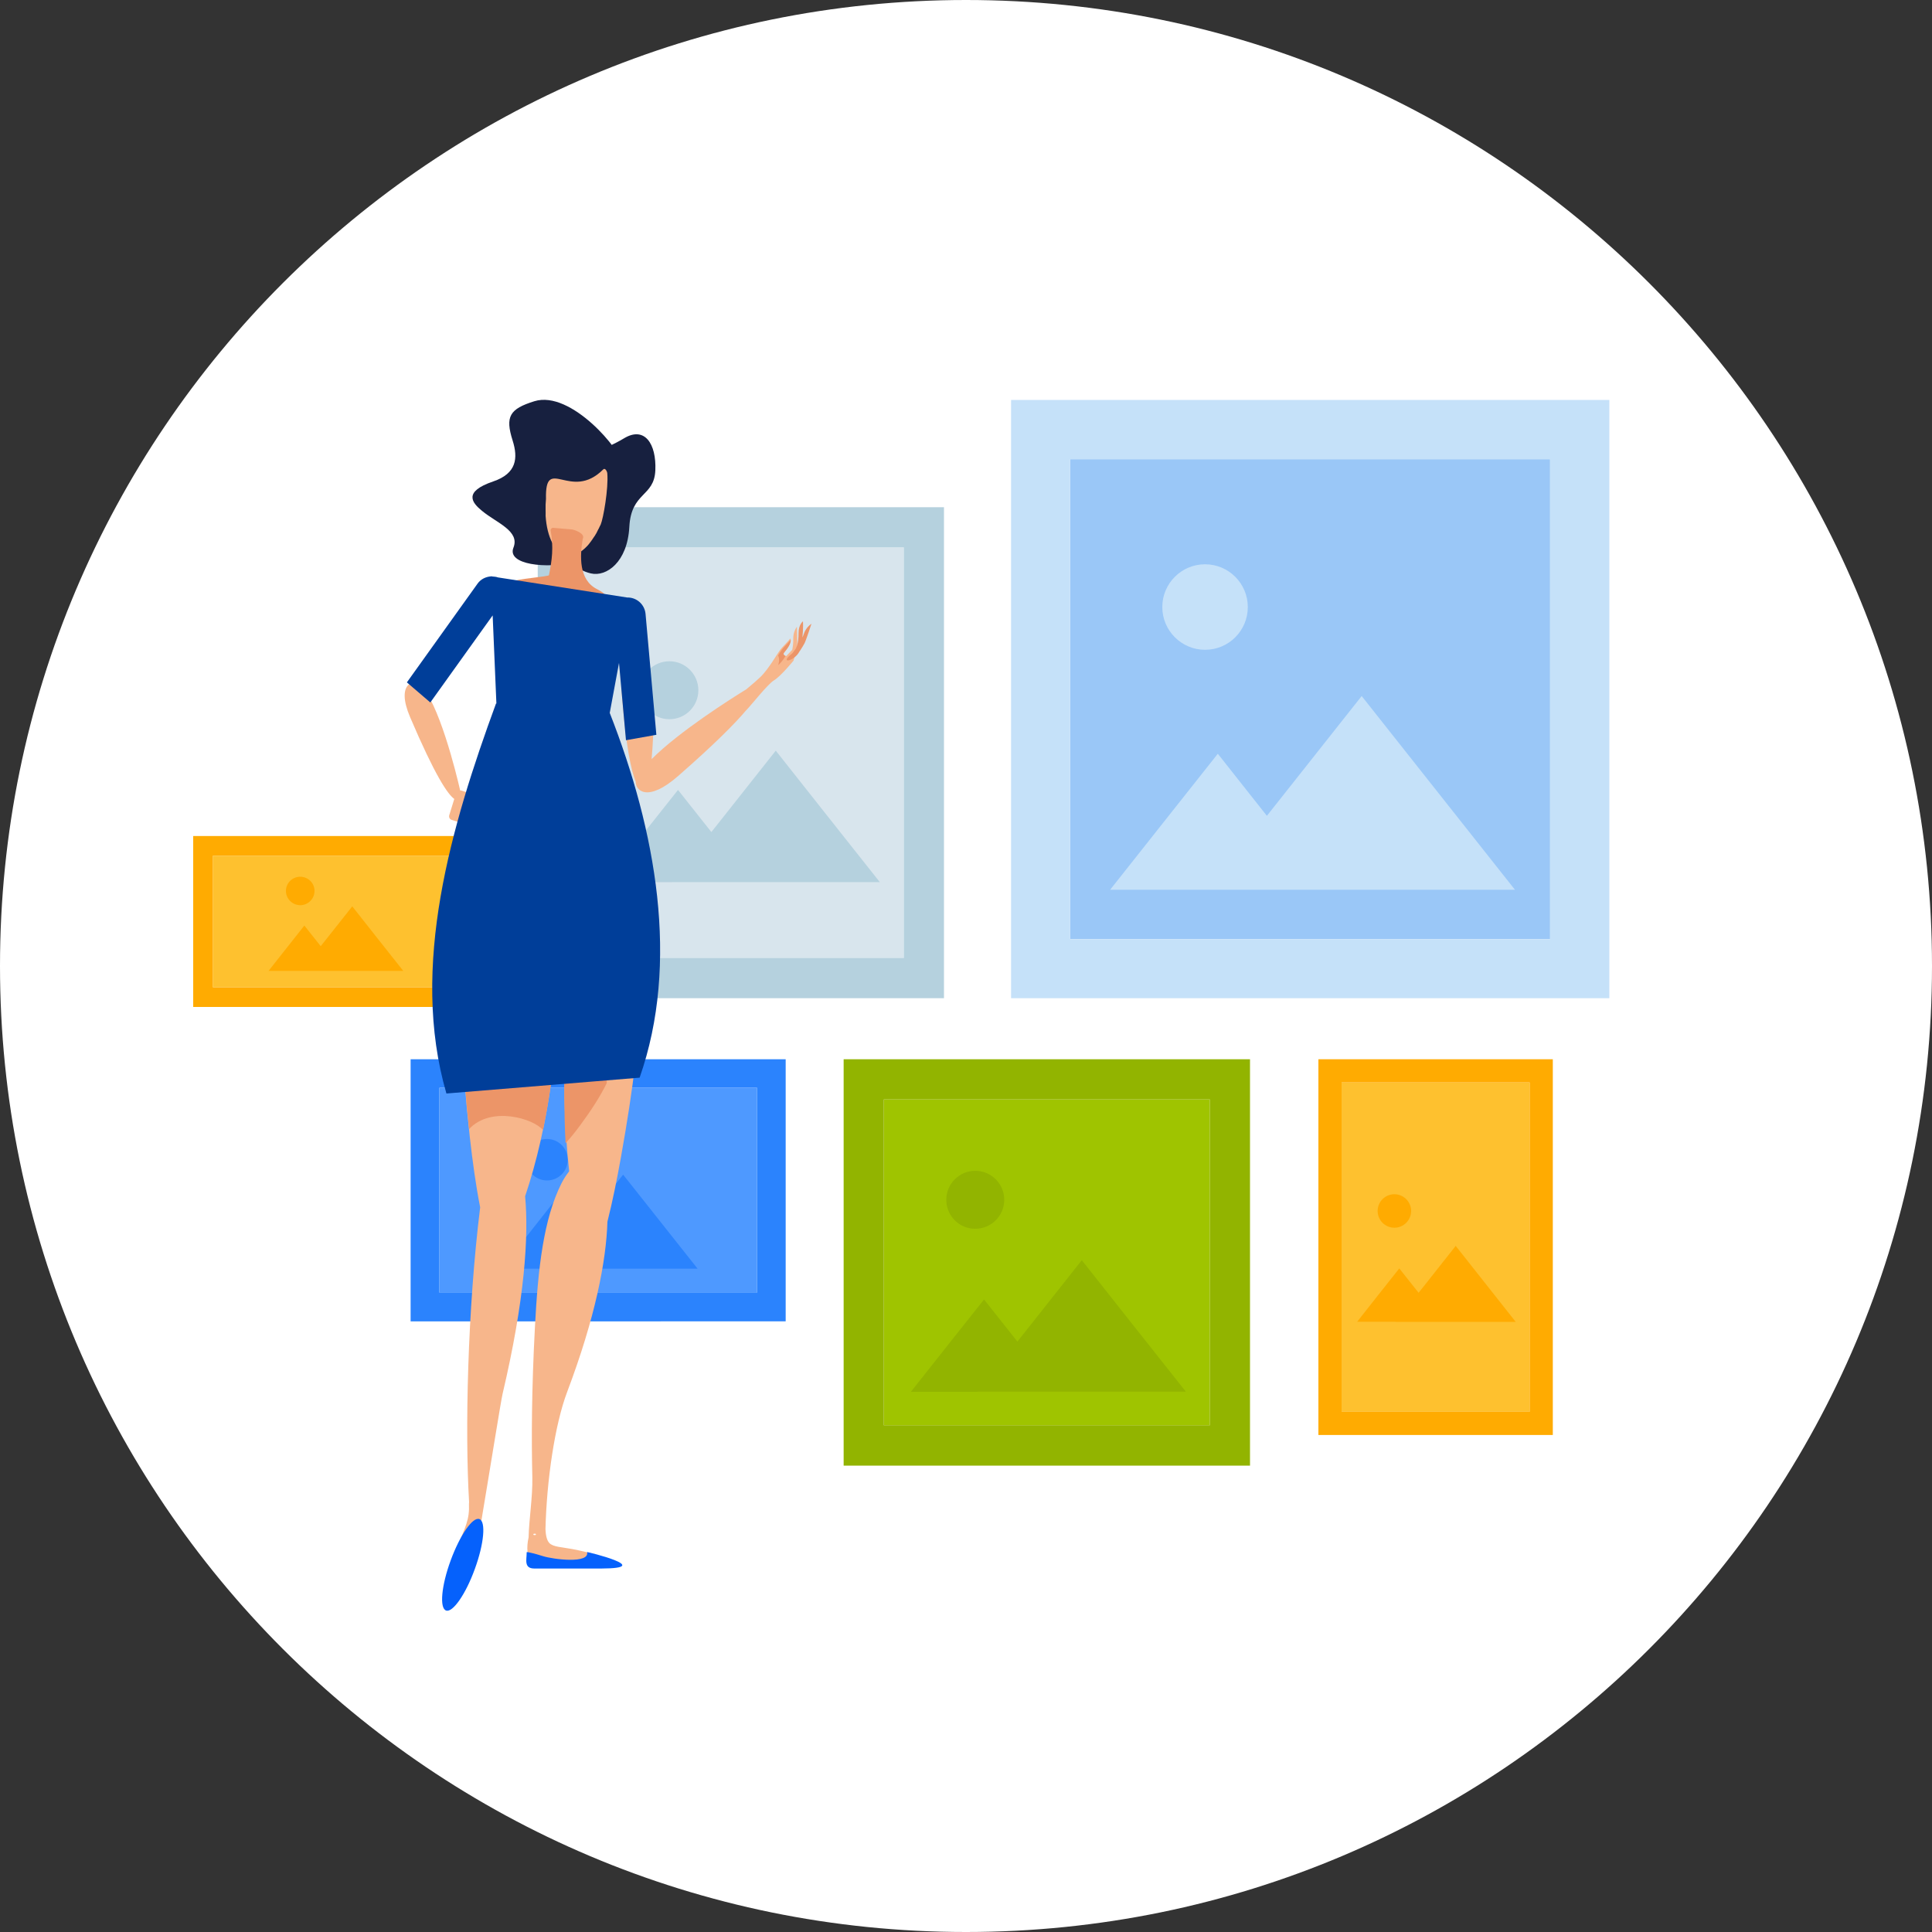 <svg xmlns="http://www.w3.org/2000/svg" x="0" y="0" viewBox="0 0 150 150" width="150" height="150"><rect x="0" y="0" width="150" height="150" fill="#333333" stroke="none"/><style>.a{display:none}.b{display:inline;fill:#51FFB6}.c{display:inline;fill:#FFF}.d{display:inline;fill:url(#SVGID_3_)}.e{display:inline}.f{fill:#DEF4FD}.g{fill:#D4F0FE}.h{fill:#A8D1E5}.i{fill:#D4FFFE}.j{fill:#B2DDF2}.k{enable-background:new }.l{clip-path:url(#SVGID_29_);enable-background:new }.m{fill:url(#SVGID_30_)}.n{fill:url(#SVGID_31_)}.o{clip-path:url(#SVGID_139_);enable-background:new }.p{fill:url(#SVGID_140_)}.q{fill:url(#SVGID_141_)}.r{fill:url(#SVGID_142_)}.s{fill:url(#SVGID_143_)}.t{fill:url(#SVGID_144_)}.u{fill:url(#SVGID_146_)}.v{fill:url(#SVGID_148_)}.w{fill:url(#SVGID_149_)}.x{fill:url(#SVGID_150_)}.y{fill:url(#SVGID_151_)}.z{fill:url(#SVGID_152_)}.aa{fill:url(#SVGID_153_)}.ab{fill:url(#SVGID_154_)}.ac{fill:url(#SVGID_155_)}.ad{fill:url(#SVGID_156_)}.ae{fill:url(#SVGID_157_)}.af{fill:url(#SVGID_158_)}.ag{fill:url(#SVGID_159_)}.ah{clip-path:url(#SVGID_161_);enable-background:new }.ai{fill:url(#SVGID_162_)}.aj{fill:url(#SVGID_163_)}.ak{fill:url(#SVGID_164_)}.al{fill:url(#SVGID_165_)}.am{fill:url(#SVGID_166_)}.an{fill:url(#SVGID_167_)}.ao{fill:url(#SVGID_168_)}.ap{fill:url(#SVGID_169_)}.aq{fill:url(#SVGID_170_)}.ar{fill:url(#SVGID_171_)}.as{fill:url(#SVGID_172_)}.at{fill:url(#SVGID_173_)}.au{fill:url(#SVGID_174_)}.av{fill:url(#SVGID_175_)}.aw{fill:url(#SVGID_176_)}.ax{fill:url(#SVGID_177_)}.ay{fill:url(#SVGID_178_)}.az{fill:url(#SVGID_179_)}.ba{fill:url(#SVGID_180_)}.bb{fill:url(#SVGID_181_)}.bc{fill:url(#SVGID_182_)}.bd{fill:url(#SVGID_183_)}.be{fill:url(#SVGID_184_)}.bf{clip-path:url(#SVGID_186_);enable-background:new }.bg{fill:url(#SVGID_187_)}.bh{fill:url(#SVGID_188_)}.bi{fill:url(#SVGID_189_)}.bj{fill:url(#SVGID_190_)}.bk{fill:url(#SVGID_191_)}.bl{fill:url(#SVGID_192_)}.bm{fill:url(#SVGID_193_)}.bn{fill:url(#SVGID_194_)}.bo{fill:url(#SVGID_195_)}.bp{fill:url(#SVGID_196_)}.bq{fill:url(#SVGID_197_)}.br{fill:url(#SVGID_198_)}.bs{fill:url(#SVGID_199_)}.bt{fill:url(#SVGID_200_)}.bu{fill:url(#SVGID_201_)}.bv{fill:url(#SVGID_202_)}.bw{fill:url(#SVGID_203_)}.bx{fill:url(#SVGID_204_)}.by{fill:url(#SVGID_205_)}.bz{fill:url(#SVGID_206_)}.ca{fill:url(#SVGID_207_)}.cb{fill:url(#SVGID_208_)}.cc{fill:url(#SVGID_209_)}.cd{fill:url(#SVGID_210_)}.ce{fill:url(#SVGID_211_)}.cf{fill:url(#SVGID_212_)}.cg{fill:url(#SVGID_213_)}.ch{fill:url(#SVGID_214_)}.ci{fill:url(#SVGID_215_)}.cj{fill:url(#SVGID_216_)}.ck{fill:url(#SVGID_217_)}.cl{fill:url(#SVGID_218_)}.cm{fill:url(#SVGID_219_)}.cn{fill:url(#SVGID_220_)}.co{fill:url(#SVGID_221_)}.cp{fill:url(#SVGID_222_)}.cq{fill:url(#SVGID_223_)}.cr{fill:#316091}.cs{fill:#3D7AA8}.ct{fill:#FFF}.cu{fill:#D9E9E9}.cv{fill:#C1CFCF}.cw{fill:#EAEAEA}.cx{fill:#EFFAFF}.cy{fill:#2C7EEA}.cz{fill:#94908A}.da{fill:#1D51DE}.db{fill:#E36203}.dc{fill:#FCBE0F}.dd{fill:#37A54A}.de{fill:#B0ACA3}.df{fill:#B0BFDE}.dg{fill:#3C463B}.dh{fill:#37B3B5}.di{fill:#3DC7C9}.dj{fill:#E0C9A4}.dk{fill:#163F59}.dl{fill:#E9D6B8}.dm{fill:#161711}.dn{fill:#424B41}.do{fill:#B6C2C9}.dp{fill:#879BA6}.dq{fill:#E4EEF3}.dr{fill:#323B31}.ds{fill:#F0CE26}.dt{fill:#2C64EA}.du{fill:#194866}.dv{fill:#E8A41C}.dw{fill:#CDD5D7}.dx{fill:#BFC2BF}.dy{fill:#593446}.dz{fill:#081832}.ea{fill:#D9C7AB}.eb{fill:#D1DBEA}.ec{fill:#CDD5D8}.ed{fill:#B7BEC0}.ee{fill:#30363D}.ef{fill:#484F59}.eg{fill:#F7F8FC}.eh{fill:#E5E8EC}.ei{fill:#5DCFCA}.ej{fill:#86C0F0}.ek{fill:#74B2E8}.el{fill:#ECB60D}.em{fill:#C4D1E1}.en{fill:#282723}.eo{fill:#D8E5ED}.ep{fill:#D9E1E4}.eq{fill:#DEC9A9}.er{fill:none}.es{opacity:0.2;fill:#AEC4DB}.et{fill:#FFD917}.eu{fill:#F3AA06}.ev{fill:#FECE40}.ew{fill:#FDBF14}.ex{fill:#B5D1DE}.ey{fill:#4E99FF}.ez{fill:#FFBF0D}.fa{fill:#ACD5F4}.fb{fill:#86BBD8}.fc{fill:#596273}.fd{fill:none;stroke:#3DC7C9;stroke-width:3.73;stroke-miterlimit:10}.fe{fill:none;stroke:#2C7EEA;stroke-width:3.73;stroke-miterlimit:10}.ff{fill:none;stroke:#F1FAFC;stroke-width:3.73;stroke-miterlimit:10}.fg{fill:none;stroke:#FFC4AD;stroke-width:3.73;stroke-miterlimit:10}.fh{fill:none;stroke:#7EC8EF;stroke-width:3.73;stroke-miterlimit:10}.fi{fill:#D0DEE6}.fj{fill:#88BDDA}.fk{fill:#91E2F6}.fl{fill:#001F46}.fm{fill:#367082}.fn{fill:#E6B09C}.fo{fill:#FFC4AD}.fp{fill:#33A8B5}.fq{fill:url(#SVGID_224_)}.fr{display:inline;fill:#2C7EEA}.fs{fill:#2F4A60}.ft{display:inline;fill:#86C0F0}.fu{fill:none;stroke:#33A8B5;stroke-width:2.282;stroke-miterlimit:10}.fv{fill:none;stroke:#86C0F0;stroke-width:2.282;stroke-miterlimit:10}.fw{fill:none;stroke:#161711;stroke-width:1.705;stroke-miterlimit:10}.fx{clip-path:url(#SVGID_226_);fill:#FFB400}.fy{fill:#9FC400}.fz{fill:#EAF4FE}.ga{fill:#0450CF}.gb{fill:#FEC12F}.gc{fill:#7EB3FF}.gd{fill:#9AC7F7}.ge{fill:#0561FC}.gf{opacity:0.2;fill:#FFF}.gg{fill:#003E99}.gh{fill:#C5E1F9}.gi{fill:#E2C59C}.gj{fill:#0253A2}.gk{fill:#FFAB01}.gl{fill:#387BFF}.gm{fill:#FEC00F}.gn{fill:#0063CB}.go{fill:#DBC9AD}.gp{fill:#12344A}.gq{fill:#92B400}.gr{fill:#2B83FD}.gs{fill:#17203F}.gt{fill:#EC9568}.gu{fill:#F7B68B}.gv{fill:#DEE7EC}.gw{display:inline;fill:url(#bg_1_)}.gx{fill:#FFCE0A}.gy{fill:#FFB400}.gz{fill:none;stroke:#FFCE0A;stroke-width:5;stroke-miterlimit:10}.ha{fill:#FFF6CE}.hb{fill:none;stroke:#FFCE0A;stroke-width:5;stroke-linecap:round;stroke-miterlimit:10}.hc{fill:#005BAC}.hd{display:inline;opacity:0.4}.he{fill:#71C9FF}.hf{clip-path:url(#SVGID_228_);fill:#00498A}.hg{clip-path:url(#SVGID_228_);fill:#005BAC}.hh{clip-path:url(#SVGID_228_);fill:#71C9FF}.hi{clip-path:url(#SVGID_228_);fill:#FFC400}.hj{fill:#FFDE58}.hk{fill:#FFC400}.hl{fill:#FD0}.hm{clip-path:url(#SVGID_230_)}.hn{display:inline;fill:#F6F6F6}.ho{fill:#FC0}.hp{fill:#FFE600}.hq{display:inline;fill:#4A9CCE}.hr{clip-path:url(#SVGID_232_)}.hs{opacity:0.7;fill:#FFF}.ht{opacity:0.7;clip-path:url(#SVGID_232_)}.hu{opacity:0.7}.hv{clip-path:url(#SVGID_233_)}.hw{clip-path:url(#SVGID_234_)}.hx{clip-path:url(#SVGID_235_)}.hy{clip-path:url(#SVGID_236_)}.hz{clip-path:url(#SVGID_237_)}.ia{opacity:0.4;clip-path:url(#SVGID_232_);fill:#FFF}.ib{fill:#A9B0B2}.ic{fill:#5C5F60}.id{clip-path:url(#SVGID_238_);enable-background:new }.ie{fill:#717677}.if{clip-path:url(#SVGID_239_);enable-background:new }.ig{clip-path:url(#SVGID_240_);enable-background:new }.ih{fill:#757A7B}.ii{clip-path:url(#SVGID_241_);enable-background:new }.ij{fill:#5F6364}.ik{clip-path:url(#SVGID_242_);enable-background:new }.il{fill:#602150}.im{fill:#DFBB60}.in{clip-path:url(#SVGID_243_);enable-background:new }.io{fill:#957D40}.ip{fill:#DEBB5F}.iq{clip-path:url(#SVGID_244_);enable-background:new }.ir{fill:#687582}.is{clip-path:url(#SVGID_245_);enable-background:new }.it{fill:#7D6936}.iu{clip-path:url(#SVGID_246_);enable-background:new }.iv{fill:#215360}.iw{fill:#3A93AA}.ix{fill:#7E2B69}.iy{clip-path:url(#SVGID_247_);enable-background:new }.iz{fill:#7C2F15}.ja{fill:#AEC4DB}.jb{clip-path:url(#SVGID_248_);enable-background:new }.jc{fill:#90793E}.jd{fill:#8B753C}.je{fill:#86713A}.jf{fill:#873317}.jg{clip-path:url(#SVGID_249_);enable-background:new }.jh{fill:#9E792F}.ji{clip-path:url(#SVGID_250_);enable-background:new }.jj{fill:#8D9497}.jk{clip-path:url(#SVGID_251_);enable-background:new }.jl{fill:#853216}.jm{fill:#8A3417}.jn{fill:#8F3618}.jo{fill:#943819}.jp{fill:#807026}.jq{clip-path:url(#SVGID_252_);enable-background:new }.jr{fill:#2D9A82}.js{clip-path:url(#SVGID_253_);enable-background:new }.jt{fill:#2D3137}.ju{clip-path:url(#SVGID_254_);enable-background:new }.jv{fill:#92989C}.jw{clip-path:url(#SVGID_255_);enable-background:new }.jx{fill:#A37D30}.jy{fill:#ECB445}.jz{fill:#DC5325}.ka{fill:#24252D}.kb{clip-path:url(#SVGID_256_);enable-background:new }.kc{fill:#2D779A}.kd{fill:#2B7495}.ke{fill:#2A7090}.kf{fill:#286C8B}.kg{fill:#276886}.kh{fill:#256381}.ki{fill:#63657C}.kj{fill:#96A9BD}.kk{clip-path:url(#SVGID_257_);enable-background:new }.kl{fill:#958A40}.km{clip-path:url(#SVGID_258_);enable-background:new }.kn{fill:#8D8F97}.ko{clip-path:url(#SVGID_259_);enable-background:new }.kp{clip-path:url(#SVGID_260_);enable-background:new }.kq{fill:#272830}.kr{fill:#25262E}.ks{clip-path:url(#SVGID_261_);enable-background:new }.kt{fill:#43B3E6}.ku{fill:#2975D9}.kv{fill:#15100C}.kw{opacity:0.2}.kx{fill:#64C8FF}.ky{fill:#008EDD}.kz{fill:#FF5252}.la{fill:#D199A1}.lb{fill:#C18793}.lc{fill:#34A9AB}.ld{fill:#2B99F1}.le{display:inline;fill:#005BAB}.lf{display:inline;fill:#595757}.lg{fill:#074FDF}.lh{fill:#69AEEB}.li{fill:#ACD4F8}.lj{fill:#FF876C}.lk{fill:#FFA38F}.ll{fill:#E36E54}.lm{fill:#F0CA67}.ln{fill:#F4DA80}.lo{fill:#202954}.lp{fill:#8DCFFF}.lq{fill:none;stroke:#0561FC;stroke-width:2.137;stroke-miterlimit:10}.lr{fill:#E1EEFE}.ls{fill:#C2DEFF}.lt{fill:#7AB6FE}.lu{fill:#C1E3FE}.lv{fill:none;stroke:#C1E3FE;stroke-width:0.116;stroke-miterlimit:10}.lw{fill:none;stroke:#C1E3FE;stroke-width:0.116;stroke-miterlimit:10}.lx{opacity:0.34;fill:#FFF}.ly{fill:#0451DB}.lz{fill:none;stroke:#C1E3FE;stroke-width:0.127;stroke-miterlimit:10}.ma{fill:none;stroke:#0451DB;stroke-width:0.682;stroke-miterlimit:10}.mb{fill:none;stroke:#7AB6FE;stroke-width:0.731;stroke-miterlimit:10}.mc{fill:#FFF;stroke:#7AB6FE;stroke-width:0.731;stroke-miterlimit:10}.md{fill:#FFF;stroke:#0451DB;stroke-width:0.682;stroke-miterlimit:10}.me{fill:#00077A}.mf{fill:#0055E3}.mg{fill:#F80}.mh{display:inline;fill:#992855}.mi{display:inline;fill:#B83054}.mj{display:inline;fill:#D62F4D}.mk{display:inline;fill:#E54353}.ml{display:inline;fill:#FC805D}.mm{display:inline;fill:#FCA562}.mn{display:inline;fill:#FFBB5C}.mo{fill:#FFEECD}.mp{fill:#FFF6CD}.mq{fill:#FFFBE7}.mr{fill:#FFFBC6}.ms{fill:#FFF3D1}.mt{fill:#FFCA5F}.mu{fill:#D4D4D4}.mv{fill:#9EA9CC}.mw{fill:#F8DBB8}.mx{fill:#4D5F96}.my{fill:#7988DB}.mz{fill:#FFC024}.na{fill:#FFB510}.nb{fill:#FFC933}.nc{fill:#FF9700}.nd{fill:#FFD5C0}.ne{fill:#DEB9A4}.nf{fill:#3B3E54}.ng{fill:#5E6175}.nh{fill:#858585}.ni{fill:#A3A3A3}.nj{fill:#F6D2A6}.nk{fill:#515775}.nl{fill:#6B6D88}.nm{fill:#2D334A}.nn{fill:#F7D7B0}.no{fill:#383E56}.np{fill:none;stroke:#6F728A;stroke-width:1.475;stroke-miterlimit:10}.nq{clip-path:url(#SVGID_263_)}.nr{opacity:0.5}.ns{fill:#FAE5CC}.nt{fill:#F7F7F7}.nu{fill:#EDEDED}.nv{fill:#828392}.nw{fill:#EBC0A7}.nx{fill:#8488A3}.ny{fill:none;stroke:#FB7F64;stroke-width:1.713;stroke-miterlimit:10}.nz{display:inline;fill:#D81818}.oa{fill:#005BAB}.ob{fill:#595757}.oc{fill:#FFEC9A}.od{fill:#C90000}.oe{clip-path:url(#SVGID_264_)}.of{clip-path:url(#SVGID_265_);enable-background:new }.og{clip-path:url(#SVGID_266_);enable-background:new }.oh{clip-path:url(#SVGID_267_);enable-background:new }.oi{clip-path:url(#SVGID_268_);enable-background:new }.oj{clip-path:url(#SVGID_269_);enable-background:new }.ok{clip-path:url(#SVGID_270_);enable-background:new }.ol{clip-path:url(#SVGID_271_);enable-background:new }.om{clip-path:url(#SVGID_272_);enable-background:new }.on{clip-path:url(#SVGID_273_);enable-background:new }.oo{clip-path:url(#SVGID_274_);enable-background:new }.op{clip-path:url(#SVGID_275_);enable-background:new }.oq{clip-path:url(#SVGID_276_);enable-background:new }.or{clip-path:url(#SVGID_277_);enable-background:new }.os{clip-path:url(#SVGID_278_);enable-background:new }.ot{clip-path:url(#SVGID_279_);enable-background:new }.ou{clip-path:url(#SVGID_280_);enable-background:new }.ov{clip-path:url(#SVGID_281_);enable-background:new }.ow{clip-path:url(#SVGID_282_);enable-background:new }.ox{clip-path:url(#SVGID_283_);enable-background:new }.oy{clip-path:url(#SVGID_284_);enable-background:new }.oz{clip-path:url(#SVGID_285_);enable-background:new }.pa{clip-path:url(#SVGID_286_);enable-background:new }.pb{clip-path:url(#SVGID_287_);enable-background:new }.pc{clip-path:url(#SVGID_288_);enable-background:new }.pd{fill:#CAEFFF}.pe{fill:#00498A}.pf{fill:#6F728A}.pg{fill:#FFE6A9}.ph{clip-path:url(#SVGID_289_);enable-background:new }.pi{clip-path:url(#SVGID_290_);enable-background:new }.pj{clip-path:url(#SVGID_291_);enable-background:new }.pk{clip-path:url(#SVGID_292_);enable-background:new }.pl{clip-path:url(#SVGID_293_);enable-background:new }.pm{clip-path:url(#SVGID_294_);enable-background:new }.pn{clip-path:url(#SVGID_295_);enable-background:new }.po{clip-path:url(#SVGID_296_);enable-background:new }.pp{clip-path:url(#SVGID_297_);enable-background:new }.pq{clip-path:url(#SVGID_298_);enable-background:new }.pr{clip-path:url(#SVGID_299_);enable-background:new }.ps{clip-path:url(#SVGID_300_);enable-background:new }.pt{clip-path:url(#SVGID_301_);enable-background:new }.pu{clip-path:url(#SVGID_302_);enable-background:new }.pv{clip-path:url(#SVGID_303_);enable-background:new }.pw{clip-path:url(#SVGID_304_);enable-background:new }.px{clip-path:url(#SVGID_305_);enable-background:new }.py{clip-path:url(#SVGID_306_);enable-background:new }.pz{clip-path:url(#SVGID_307_);enable-background:new }.qa{clip-path:url(#SVGID_308_);enable-background:new }.qb{clip-path:url(#SVGID_309_);enable-background:new }.qc{clip-path:url(#SVGID_310_);enable-background:new }.qd{clip-path:url(#SVGID_311_);enable-background:new }.qe{clip-path:url(#SVGID_312_);enable-background:new }.qf{display:inline;fill:#005BAC}.qg{clip-path:url(#SVGID_314_);enable-background:new }.qh{fill:url(#SVGID_315_)}.qi{fill:url(#SVGID_316_)}.qj{clip-path:url(#SVGID_318_);enable-background:new }.qk{fill:url(#SVGID_319_)}.ql{fill:url(#SVGID_320_)}.qm{fill:url(#SVGID_321_)}.qn{fill:url(#SVGID_322_)}.qo{fill:url(#SVGID_323_)}.qp{fill:url(#SVGID_324_)}.qq{fill:url(#SVGID_325_)}.qr{fill:url(#SVGID_326_)}.qs{fill:url(#SVGID_327_)}.qt{fill:url(#SVGID_328_)}.qu{fill:url(#SVGID_329_)}.qv{fill:url(#SVGID_330_)}.qw{fill:url(#SVGID_331_)}.qx{fill:url(#SVGID_332_)}.qy{fill:url(#SVGID_333_)}.qz{fill:url(#SVGID_334_)}.ra{fill:url(#SVGID_335_)}.rb{fill:url(#SVGID_336_)}.rc{clip-path:url(#SVGID_338_);enable-background:new }.rd{fill:url(#SVGID_339_)}.re{fill:url(#SVGID_340_)}.rf{fill:url(#SVGID_341_)}.rg{fill:url(#SVGID_342_)}.rh{fill:url(#SVGID_343_)}.ri{fill:url(#SVGID_344_)}.rj{fill:url(#SVGID_345_)}.rk{fill:url(#SVGID_346_)}.rl{fill:url(#SVGID_347_)}.rm{fill:url(#SVGID_348_)}.rn{fill:url(#SVGID_349_)}.ro{fill:url(#SVGID_350_)}.rp{fill:url(#SVGID_351_)}.rq{fill:url(#SVGID_352_)}.rr{fill:url(#SVGID_353_)}.rs{fill:url(#SVGID_354_)}.rt{fill:url(#SVGID_355_)}.ru{fill:url(#SVGID_356_)}.rv{fill:url(#SVGID_357_)}.rw{fill:url(#SVGID_358_)}.rx{fill:url(#SVGID_359_)}.ry{fill:url(#SVGID_360_)}.rz{fill:url(#SVGID_361_)}.sa{clip-path:url(#SVGID_363_);enable-background:new }.sb{fill:url(#SVGID_364_)}.sc{fill:url(#SVGID_365_)}.sd{fill:url(#SVGID_366_)}.se{fill:url(#SVGID_367_)}.sf{fill:url(#SVGID_368_)}.sg{fill:url(#SVGID_369_)}.sh{fill:url(#SVGID_370_)}.si{fill:url(#SVGID_371_)}.sj{fill:url(#SVGID_372_)}.sk{fill:url(#SVGID_373_)}.sl{fill:url(#SVGID_374_)}.sm{fill:url(#SVGID_375_)}.sn{fill:url(#SVGID_376_)}.so{fill:url(#SVGID_377_)}.sp{fill:url(#SVGID_378_)}.sq{fill:url(#SVGID_379_)}.sr{fill:url(#SVGID_380_)}.ss{fill:url(#SVGID_381_)}.st{fill:url(#SVGID_382_)}.su{fill:url(#SVGID_383_)}.sv{fill:url(#SVGID_384_)}.sw{fill:url(#SVGID_385_)}.sx{fill:url(#SVGID_386_)}.sy{fill:url(#SVGID_387_)}.sz{fill:url(#SVGID_388_)}.ta{fill:url(#SVGID_389_)}.tb{fill:url(#SVGID_390_)}.tc{fill:url(#SVGID_391_)}.td{fill:url(#SVGID_392_)}.te{fill:url(#SVGID_393_)}.tf{fill:url(#SVGID_394_)}.tg{fill:url(#SVGID_395_)}.th{fill:url(#SVGID_396_)}.ti{fill:url(#SVGID_397_)}.tj{fill:url(#SVGID_398_)}.tk{fill:url(#SVGID_399_)}.tl{fill:url(#SVGID_400_)}.tm{fill:none;stroke:#C1CFCF;stroke-width:2.925;stroke-miterlimit:10}.tn{fill:none;stroke:#2C7EEA;stroke-width:1.229;stroke-miterlimit:10}.to{fill:none;stroke:#2C7EEA;stroke-width:2.459;stroke-miterlimit:10}.tp{fill:none;stroke:#94908A;stroke-width:2.459;stroke-miterlimit:10}.tq{fill:none;stroke:#2C7EEA;stroke-width:3.688;stroke-miterlimit:10}.tr{fill:none;stroke:#B0ACA3;stroke-width:3.688;stroke-miterlimit:10}.ts{fill:none;stroke:#316091;stroke-width:4.918;stroke-miterlimit:10}.tt{fill:none;stroke:#37A54A;stroke-width:3.688;stroke-miterlimit:10}.tu{fill:none;stroke:#B6C2C9;stroke-width:4}.tv{fill:#17ABFE}.tw{fill:#E2E2E2}.tx{fill:#B3B3B3}.ty{fill:#FF3D0D}.tz{fill:none;stroke:#FFF;stroke-width:4.832;stroke-miterlimit:10}.ua{fill:#F3F3F3}.ub{fill:#E04037}.uc{fill:#FF5931}.ud{fill:url(#SVGID_401_)}.ue{fill:url(#SVGID_402_)}.uf{clip-path:url(#SVGID_403_);enable-background:new }.ug{clip-path:url(#SVGID_404_);enable-background:new }.uh{clip-path:url(#SVGID_405_);enable-background:new }.ui{clip-path:url(#SVGID_406_);enable-background:new }.uj{clip-path:url(#SVGID_407_);enable-background:new }.uk{clip-path:url(#SVGID_408_);enable-background:new }.ul{clip-path:url(#SVGID_409_);enable-background:new }.um{clip-path:url(#SVGID_410_);enable-background:new }.un{clip-path:url(#SVGID_411_);enable-background:new }.uo{clip-path:url(#SVGID_412_);enable-background:new }.up{clip-path:url(#SVGID_413_);enable-background:new }.uq{clip-path:url(#SVGID_414_);enable-background:new }.ur{clip-path:url(#SVGID_415_);enable-background:new }.us{clip-path:url(#SVGID_416_);enable-background:new }.ut{clip-path:url(#SVGID_417_);enable-background:new }.uu{clip-path:url(#SVGID_418_);enable-background:new }.uv{clip-path:url(#SVGID_419_);enable-background:new }.uw{clip-path:url(#SVGID_420_);enable-background:new }.ux{clip-path:url(#SVGID_421_);enable-background:new }.uy{clip-path:url(#SVGID_422_);enable-background:new }.uz{clip-path:url(#SVGID_423_);enable-background:new }.va{clip-path:url(#SVGID_424_);enable-background:new }.vb{clip-path:url(#SVGID_425_);enable-background:new }.vc{clip-path:url(#SVGID_426_);enable-background:new }.vd{fill:#47AFEA}.ve{fill:#7DD3F9}.vf{fill:#0C7AAA}.vg{fill:none;stroke:#C5E1F9;stroke-width:2.002;stroke-linecap:round;stroke-miterlimit:10}.vh{display:none;fill:#2C7EEA}.vi{clip-path:url(#SVGID_427_);enable-background:new }.vj{clip-path:url(#SVGID_428_);enable-background:new }.vk{clip-path:url(#SVGID_429_);enable-background:new }.vl{clip-path:url(#SVGID_430_);enable-background:new }.vm{clip-path:url(#SVGID_431_);enable-background:new }.vn{clip-path:url(#SVGID_432_);enable-background:new }.vo{clip-path:url(#SVGID_433_);enable-background:new }.vp{clip-path:url(#SVGID_434_);enable-background:new }.vq{clip-path:url(#SVGID_435_);enable-background:new }.vr{clip-path:url(#SVGID_436_);enable-background:new }.vs{clip-path:url(#SVGID_437_);enable-background:new }.vt{clip-path:url(#SVGID_438_);enable-background:new }.vu{clip-path:url(#SVGID_439_);enable-background:new }.vv{clip-path:url(#SVGID_440_);enable-background:new }.vw{clip-path:url(#SVGID_441_);enable-background:new }.vx{clip-path:url(#SVGID_442_);enable-background:new }.vy{clip-path:url(#SVGID_443_);enable-background:new }.vz{clip-path:url(#SVGID_444_);enable-background:new }.wa{clip-path:url(#SVGID_445_);enable-background:new }.wb{clip-path:url(#SVGID_446_);enable-background:new }.wc{clip-path:url(#SVGID_447_);enable-background:new }.wd{clip-path:url(#SVGID_448_);enable-background:new }.we{clip-path:url(#SVGID_449_);enable-background:new }.wf{clip-path:url(#SVGID_450_);enable-background:new }</style><g class="a"><path class="c" d="M75,150L75,150c-41.42,0-75-33.58-75-75v0C0,33.58,33.58,0,75,0h0c41.42,0,75,33.58,75,75v0 C150,116.42,116.42,150,75,150z"/><g class="e"><g><rect x="65.5" y="82.24" class="gq" width="31.55" height="31.55"/><rect x="68.62" y="85.36" class="fy" width="25.31" height="25.31"/><path class="gq" d="M77.98,93.15c0,1.25-1.01,2.25-2.25,2.25c-1.25,0-2.25-1.01-2.25-2.25c0-1.24,1.01-2.25,2.25-2.25 C76.97,90.9,77.98,91.91,77.98,93.15z"/><g><path class="gq" d="M83.98,97.85,88.02,102.96,92.06,108.06,83.98,108.06,75.9,108.06,79.94,102.96"/><path class="gq" d="M76.39,100.89,79.23,104.48,82.07,108.06,76.39,108.06,70.72,108.06,73.56,104.48"/></g></g><g><rect x="41.75" y="39.38" class="ex" width="31.54" height="38.13"/><rect x="44.87" y="42.5" class="eo" width="25.3" height="31.89"/><path class="ex" d="M54.23,53.59c0,1.25-1.01,2.25-2.25,2.25c-1.25,0-2.25-1.01-2.25-2.25c0-1.24,1.01-2.25,2.25-2.25 C53.22,51.33,54.23,52.34,54.23,53.59z"/><g><path class="ex" d="M60.23,58.28,64.27,63.39,68.31,68.49,60.23,68.49,52.15,68.49,56.19,63.39"/><path class="ex" d="M52.64,61.32,55.48,64.91,58.32,68.49,52.64,68.49,46.97,68.49,49.8,64.91"/></g></g><g><rect x="31.88" y="82.24" class="gr" width="29.13" height="20.35"/><rect x="34.11" y="84.47" class="ey" width="24.67" height="15.9"/><path class="gr" d="M44.09,90.04c0,0.89-0.72,1.61-1.61,1.61c-0.89,0-1.61-0.72-1.61-1.61c0-0.89,0.72-1.61,1.61-1.61 C43.37,88.43,44.09,89.15,44.09,90.04z"/><g><path class="gr" d="M48.38,91.21,51.26,94.85,54.15,98.5,48.38,98.5,42.6,98.5,45.49,94.85"/><path class="gr" d="M42.95,93.38,44.98,95.94,47.01,98.5,42.95,98.5,38.9,98.5,40.92,95.94"/></g></g><g><rect x="15" y="64.91" class="gk" width="22.04" height="13.27"/><rect x="16.53" y="66.44" class="gb" width="18.99" height="10.21"/><path class="gk" d="M24.41,69.17c0,0.61-0.5,1.11-1.11,1.11c-0.61,0-1.11-0.49-1.11-1.11c0-0.61,0.5-1.1,1.11-1.1 C23.91,68.06,24.41,68.56,24.41,69.17z"/><g><path class="gk" d="M27.35,70.37,29.33,72.88,31.31,75.38,27.35,75.38,23.39,75.38,25.37,72.88"/><path class="gk" d="M23.63,71.86,25.02,73.62,26.41,75.38,23.63,75.38,20.85,75.38,22.24,73.62"/></g></g><g><rect x="102.36" y="82.24" class="gk" width="18.2" height="29.17"/><rect x="104.16" y="84.04" class="gb" width="14.6" height="25.57"/><path class="gk" d="M109.56,94.02c0,0.72-0.59,1.3-1.3,1.3c-0.72,0-1.3-0.58-1.3-1.3c0-0.72,0.58-1.3,1.3-1.3 C108.98,92.72,109.56,93.3,109.56,94.02z"/><g><path class="gk" d="M113.02,96.73,115.35,99.68,117.69,102.62,113.02,102.62,108.36,102.62,110.69,99.68"/><path class="gk" d="M108.65,98.49,110.29,100.55,111.92,102.62,108.65,102.62,105.38,102.62,107.01,100.55"/></g></g><g><rect x="78.5" y="31.05" class="gh" width="46.45" height="46.45"/><rect x="83.09" y="35.65" class="gd" width="37.26" height="37.26"/><path class="gh" d="M96.88,47.13c0,1.83-1.48,3.32-3.32,3.32c-1.83,0-3.32-1.49-3.32-3.32c0-1.83,1.49-3.32,3.32-3.32 C95.39,43.81,96.88,45.3,96.88,47.13z"/><g><path class="gh" d="M105.71,54.04,111.66,61.56,117.61,69.08,105.71,69.08,93.82,69.08,99.77,61.56"/><path class="gh" d="M94.54,58.52,98.72,63.8,102.9,69.08,94.54,69.08,86.19,69.08,90.36,63.8"/></g></g></g><g class="e"><path class="gs" d="M44.63,43.65c0,0,0.06,0.59,1.25,0.87c1.19,0.28,2.83-0.86,2.98-3.6c0.14-2.74,1.93-2.32,2.02-4.4 c0.09-2.08-0.84-3.45-2.43-2.49c-1.6,0.96-2.78,1.07-2.34,1.84c0.44,0.77,2.15,1.08,2.17,0.13c0.02-0.95-3.93-5.73-6.79-4.85 c-1.93,0.6-2.28,1.19-1.69,3.05c0.43,1.36,0.32,2.56-1.51,3.18c-2.35,0.8-1.64,1.65-0.87,2.28c1.13,0.94,2.97,1.56,2.44,2.87 C39.35,43.84,42.41,44.18,44.63,43.65z"/><g><path class="gt" d="M46.35,45.74c1.36,0.7,0.19,0.7,0.1,0.8c-0.56,0.59-6.19-0.58-6.49-1.42c-0.05-0.14,2.64-0.36,2.66-0.46 c0.24-1.17,0.37-2.17,0.13-3.51c0.02-0.1,0.11-0.18,0.19-0.17c0.5,0.05,1,0.08,1.5,0.13c0.08,0.01,1.05,0.29,0.8,0.74 C45.03,43.15,44.91,45.01,46.35,45.74z"/><path class="gu" d="M45.79,42.17c0.03-0.04,0.07-0.08,0.1-0.13c0.01-0.01,0.02-0.03,0.03-0.04c0.04-0.05,0.08-0.11,0.12-0.17 c0.01-0.02,0.02-0.03,0.03-0.05c0.03-0.04,0.06-0.09,0.09-0.13c0.02-0.02,0.03-0.05,0.05-0.07c0.02-0.04,0.05-0.08,0.07-0.12 c0.02-0.03,0.03-0.05,0.05-0.08c0.03-0.05,0.06-0.1,0.08-0.16c0.02-0.04,0.04-0.08,0.06-0.12c0.02-0.04,0.04-0.07,0.06-0.11 c0.02-0.04,0.04-0.08,0.05-0.11c0.02-0.03,0.03-0.07,0.05-0.1c0.01-0.03,0.02-0.05,0.04-0.08c0,0,0,0,0,0 c0.2-0.46,0.6-2.78,0.51-3.97c-0.01-0.14-0.18-0.44-0.31-0.31c-2.55,2.55-4.53-1.18-4.45,2.3c0,0,0,0,0,0 c0,0.01-0.02,0.3-0.03,0.44c0,0.01,0,0.02,0,0.03c0,0.14-0.01,0.27,0,0.4c0,0.01,0,0.02,0,0.02c0,0.14,0.01,0.27,0.01,0.4 c0,0,0,0.01,0,0.01c0.11,1.66,0.72,2.89,1.64,3.06c0.54,0.1,1.1-0.19,1.61-0.74c0,0,0,0,0,0c0,0,0.01-0.01,0.01-0.01 c0.04-0.04,0.08-0.09,0.11-0.13C45.76,42.2,45.77,42.19,45.79,42.17z"/><path class="gt" d="M61.37,50.91c0,0,0.17,0.21,0.34,0.08c0.28-0.21,0.63-0.82,0.75-1.04c0.13-0.25,0.54-1.52,0.54-1.52 s-0.42,0.26-0.59,0.78C62.17,49.96,61.37,50.91,61.37,50.91z"/><path class="gt" d="M61.47,50.76c0.39-0.32,0.53-0.88,0.53-1.59c0-0.67,0.34-0.93,0.34-0.93s0.05,0.43-0.06,1.47 c-0.03,0.29-0.08,0.61-0.21,0.87C61.67,51.36,60.46,51.57,61.47,50.76z"/><path class="gu" d="M46.41,120.75c0,0-0.52-0.22-1.97-0.5c-0.85-0.16-1.49-0.16-1.79-0.47c-0.5-0.52-0.18-2.18-0.43-2.12 c-1.2,0.27-1.65,3.12-0.95,3.47c0.7,0.35,4.64,0.22,4.97,0.2C46.56,121.3,46.51,120.68,46.41,120.75z"/><path class="gu" d="M37.45,92.47c0.1-0.72,0.2-1.42,0.31-2.12c0.48-1.06,0.93-1.64,1.31-1.61c1.45,0.11,3.25,5.57-0.03,19.48 c-0.16,0.7-2.06,12.7-2.13,12.42C36.01,117.22,35.98,103.11,37.45,92.47z"/><path class="gu" d="M39.2,68.51c1.14-0.19,1.15,0.47,1.94,2.12c1.54,3.24,2.36,8.02,1.7,13.09 c-0.78,5.95-2.41,11.12-4.33,14.37c-1.1-2.8-1.62-6.16-2.03-9.87C35.2,76.65,35.69,69.08,39.2,68.51z"/><path class="gt" d="M40.35,81.77c-1.52-0.38-3.02-0.54-4.44-0.51c0.09,1.95,0.27,4.09,0.51,6.4c1.7-1.82,5-0.82,5.74,0.08 c0.27-1.29,0.49-2.63,0.68-4.01c0.05-0.4,0.09-0.79,0.13-1.19C42.12,82.26,41.25,82,40.35,81.77z"/><path class="gu" d="M32.58,53.11c1.7,1.55,3.23,8.59,3.23,8.59s-0.2,2.79-3.96-6.03C30.71,53.02,32.16,52.73,32.58,53.11z"/><path class="gu" d="M50.09,51.91c1.28,2.05,0.26,9.19,0.26,9.19s-1.3,2.55-2.06-7.04C48.06,51.17,49.78,51.4,50.09,51.91z"/><path class="gu" d="M49.4,60.47c1.19-2.54,8.84-7.13,8.84-7.13s3.32-0.91-5.59,6.91C49.98,62.6,49.11,61.1,49.4,60.47z"/><path class="gu" d="M61.69,50.26l0.14,0.21l-0.23,0.84c0,0-0.99,1.22-1.53,1.54c-0.54,0.32-2,2.23-2.24,2.41 s-1.49-0.42-1.49-0.42s1.94-1.55,2.66-2.23c0.72-0.68,1.41-2.01,1.68-2.28c0.46-0.47,0.67-0.74,0.67-0.74s0.22,0.28-0.47,1.07 c-0.18,0.21,0.15,0.3,0.15,0.3L61.69,50.26z"/><path class="gu" d="M47.82,71.23c-0.84-0.25-0.9,0.36-1.63,1.85c-1.43,2.91-2.44,7.31-2.36,12.08 c0.08,5.59,0.87,10.52,2.04,13.67c1.06-2.53,1.73-5.62,2.34-9.06C50.14,79.08,50.4,72,47.82,71.23z"/><path class="gt" d="M47.1,84.11c0.16-1.88,0.27-3.59,0.32-5.11c-0.27-0.34-0.43-0.15-0.93,0.02c-0.96,0.33-1.93,1.3-2.6,2.86 c-0.06,1.06-0.09,2.16-0.08,3.28c0.01,1.24,0.04,2.44,0.1,3.6c0.38-0.41,0.76-0.88,1.14-1.4C45.91,86.2,46.6,85.12,47.1,84.11z"/><path class="gu" d="M45.87,90.05c-0.56-0.29-1.58,0.42-2.28,1.82c-1.38,2.75-1.82,6.52-2.06,11.19 c-0.26,4.93-0.27,8.61-0.2,11.65c0.07,3-1.2,7.2,1.07,6.8c-0.27-4.13,0.42-10.25,1.63-13.45C48.16,97.11,47.58,90.93,45.87,90.05 z"/><path class="gg" d="M47.31,55.45,38.56,54.82,38.12,44.73,49.01,46.43"/><path class="gg" d="M34.67,84.9c5-0.41,10-0.82,15-1.23c3.12-8.92,1.26-19.17-2.33-28.32c-2.94-0.24-5.88-0.48-8.82-0.72 C35.05,64.09,31.79,75.04,34.67,84.9z"/><path class="gg" d="M33.42,54.54l6.28-8.78c-0.09-0.26-0.26-0.49-0.5-0.66l-0.16-0.12c-0.63-0.45-1.5-0.3-1.95,0.32l-5.49,7.67L33.42,54.54z"/><path class="gg" d="M48.6,57.47l-0.96-10.75c0.21-0.17,0.47-0.29,0.77-0.31l0.2-0.02c0.77-0.07,1.45,0.5,1.52,1.27l0.84,9.39 L48.6,57.47z"/><path class="gu" d="M35.83,63.58c-0.05,0.16-0.22,0.25-0.37,0.2l-0.38-0.12c-0.16-0.05-0.25-0.22-0.2-0.37l0.54-1.72 c0.05-0.16,0.22-0.25,0.38-0.2l0.38,0.12c0.16,0.05,0.25,0.22,0.2,0.38L35.83,63.58z"/><path class="ge" d="M36.86,121.83c-0.71,1.96-1.72,3.4-2.23,3.21c-0.52-0.19-0.36-1.93,0.36-3.89 c0.72-1.96,1.71-3.4,2.23-3.21C37.74,118.13,37.58,119.87,36.86,121.83z"/><path class="gu" d="M37.02,120.7c-0.31,1.51-1.2,2.67-1.71,2.48c-0.52-0.19-0.47-1.46,0.12-2.88c0.75-1.8,1.05-2.32,1-3.54 C36.37,115.61,38.2,115.03,37.02,120.7z"/><path class="ct" d="M41.41,119.13c0,0.03,0.02,0.05,0.05,0.05h0.1c0.03,0,0.05-0.02,0.05-0.05l0,0c0-0.03-0.02-0.05-0.05-0.05 h-0.1C41.44,119.08,41.41,119.1,41.41,119.13L41.41,119.13z"/><path class="ge" d="M45.58,120.5c0.22,0.94-2.67,0.56-3.42,0.32c-0.72-0.23-1.17-0.31-1.17-0.31c-0.03,0-0.06,0-0.09-0.01 c0,0.02-0.01,0.05-0.01,0.07c0,0.52-0.23,1.21,0.6,1.21h5.19C50.92,121.77,45.58,120.48,45.58,120.5z"/><path class="gu" d="M61.3,51.27c0,0,0.54-0.59,0.59-0.99c0.03-0.28-0.02-1.61-0.02-1.61s-0.3,0.39-0.28,0.93 C61.61,50.38,61.3,51.27,61.3,51.27z"/><path class="gv" d="M61.04,50.95c0,0-0.22-0.05-0.26-0.14c-0.04,0.07-0.05,0.14-0.07,0.2c-0.04,0.13-0.49,0.91-0.49,0.91 s0.43-0.51,0.59-0.62c0.1-0.08,0.27-0.29,0.41-0.47c0.02-0.02,0.03-0.07,0.05-0.12L61.04,50.95z"/><path class="gt" d="M60.89,50.65c0.46-0.53,0.51-0.83,0.5-0.97c-0.11,0.12-0.29,0.32-0.55,0.59c-0.09,0.1-0.24,0.32-0.42,0.6 c-0.03,0.05,0.16,0.21,0.01,0.74c-0.03,0.1,0.38-0.36,0.56-0.67C60.91,50.9,60.75,50.81,60.89,50.65z"/></g></g></g><g><g><path id="_x30__63_" class="ct" d="M75,150L75,150c-41.42,0-75-33.58-75-75v0C0,33.58,33.58,0,75,0h0c41.42,0,75,33.58,75,75v0 C150,116.42,116.42,150,75,150z"/><rect id="_x30__62_" x="34.11" y="84.47" class="ey" width="24.67" height="15.9"/><path id="_x30__61_" class="gr" d="M31.88,82.24v20.35H61V82.24H31.88z M58.78,100.36H34.11v-15.9h24.67V100.36z M40.86,90.04 c0-0.89,0.72-1.61,1.61-1.61c0.89,0,1.61,0.72,1.61,1.61c0,0.89-0.72,1.61-1.61,1.61C41.58,91.65,40.86,90.93,40.86,90.04z M42.6,98.5h-3.7l2.03-2.56l2.02-2.56l1.85,2.34l0.69-0.87l2.89-3.65l2.89,3.65l2.89,3.65h-5.77h-1.37h-4.06H42.6z"/><rect id="_x30__60_" x="68.62" y="85.36" class="fy" width="25.31" height="25.31"/><path id="_x30__59_" class="gq" d="M65.5,82.24v31.55h31.55V82.24H65.5z M93.93,110.66H68.62V85.36h25.31V110.66z M73.47,93.15 c0-1.24,1.01-2.25,2.25-2.25c1.24,0,2.25,1.01,2.25,2.25c0,1.25-1.01,2.25-2.25,2.25C74.48,95.41,73.47,94.4,73.47,93.15z M75.9,108.06h-5.18l2.84-3.59l2.84-3.58l2.59,3.27l0.96-1.21l4.04-5.11l4.04,5.11l4.04,5.1h-8.08h-1.91h-5.67H75.9z"/><rect id="_x30__58_" x="44.87" y="42.5" class="eo" width="25.3" height="31.89"/><path id="_x30__57_" class="ex" d="M41.75,39.38V77.5h31.54V39.38H41.75z M70.17,74.38h-25.3V42.5h25.3V74.38z M49.72,53.59 c0-1.24,1.01-2.25,2.25-2.25c1.24,0,2.25,1.01,2.25,2.25c0,1.25-1.01,2.25-2.25,2.25C50.73,55.84,49.72,54.83,49.72,53.59z M52.15,68.49h-5.18l2.83-3.58l2.84-3.58l2.59,3.27l0.96-1.21l4.04-5.11l4.04,5.11l4.04,5.1h-8.08h-1.91h-5.67H52.15z"/><path id="_x30__56_" class="gs" d="M44.63,43.65c0,0,0.06,0.59,1.25,0.87c1.19,0.28,2.83-0.86,2.98-3.6 c0.14-2.74,1.93-2.32,2.02-4.4c0.09-2.08-0.84-3.45-2.43-2.49c-1.6,0.96-2.78,1.07-2.34,1.84c0.44,0.77,2.15,1.08,2.17,0.13 c0.02-0.95-3.93-5.73-6.79-4.85c-1.93,0.6-2.28,1.19-1.69,3.05c0.43,1.36,0.32,2.56-1.51,3.18c-2.35,0.8-1.64,1.65-0.87,2.28 c1.13,0.94,2.97,1.56,2.44,2.87C39.35,43.84,42.41,44.18,44.63,43.65z"/><path id="_x30__55_" class="gu" d="M42.36,39.63c0-0.01,0-0.02,0-0.02c0-0.13,0-0.27,0-0.4c0-0.01,0-0.02,0-0.03 c0.01-0.14,0.03-0.43,0.03-0.44c0,0,0,0,0,0c-0.08-3.49,1.9,0.25,4.45-2.3c0.14-0.14,0.3,0.16,0.31,0.31 c0.1,1.18-0.31,3.5-0.51,3.97c0,0,0,0,0,0c-0.01,0.03-0.02,0.05-0.04,0.08c-0.01,0.03-0.03,0.07-0.05,0.1 c-0.02,0.04-0.04,0.08-0.05,0.11c-0.02,0.04-0.04,0.07-0.06,0.11c-0.02,0.04-0.04,0.08-0.06,0.12c-0.03,0.05-0.06,0.11-0.08,0.16 c-0.02,0.03-0.03,0.05-0.05,0.08c-0.02,0.04-0.05,0.08-0.07,0.12c-0.01,0.02-0.03,0.05-0.05,0.07c-0.03,0.05-0.06,0.09-0.09,0.13 c-0.01,0.02-0.02,0.03-0.03,0.05c-0.04,0.06-0.08,0.11-0.12,0.17c-0.01,0.01-0.02,0.03-0.03,0.04c-0.03,0.04-0.07,0.09-0.1,0.13 c-0.01,0.01-0.02,0.03-0.03,0.04c-0.04,0.04-0.07,0.09-0.11,0.13c0,0-0.01,0.01-0.01,0.01c0,0,0,0,0,0 c-0.51,0.55-1.07,0.84-1.61,0.74c-0.92-0.16-1.53-1.4-1.64-3.06c0,0,0-0.01,0-0.01C42.37,39.9,42.36,39.77,42.36,39.63z M42.83,83.73c0.66-5.08-0.15-9.86-1.7-13.09c-0.79-1.65-0.8-2.31-1.94-2.13c-3.51,0.57-4,8.14-2.72,19.72 c0.22,1.95,0.47,3.79,0.81,5.51c-0.98,7.9-1.19,17.33-0.86,22.89c0,0.04-0.01,0.08-0.01,0.13c0.05,1.22-0.25,1.75-1,3.54 c-0.59,1.42-0.63,2.69-0.12,2.88c0.52,0.19,1.4-0.97,1.71-2.48c0.23-1.12,0.34-2,0.38-2.67c0.59-3.5,1.52-9.33,1.64-9.81 c1.72-7.3,2.04-12.25,1.75-15.34C41.67,90.21,42.39,87.1,42.83,83.73z M47.82,71.23c-0.84-0.25-0.9,0.36-1.63,1.85 c-1.43,2.91-2.44,7.31-2.36,12.08c0.03,2.03,0.16,3.97,0.36,5.78c-0.21,0.27-0.42,0.58-0.6,0.94c-1.38,2.75-1.82,6.52-2.06,11.19 c-0.26,4.93-0.27,8.61-0.2,11.65c0.03,1.49-0.26,3.27-0.29,4.64c-0.18,0.79-0.12,1.6,0.23,1.77c0.03,0.01,0.06,0.02,0.1,0.04 c0.21,0.29,0.53,0.43,1.02,0.35c0-0.06-0.01-0.13-0.01-0.19c1.42,0.1,3.62,0.03,3.86,0.01c0.32-0.03,0.27-0.65,0.17-0.57 c0,0-0.52-0.22-1.97-0.5c-0.85-0.16-1.49-0.16-1.79-0.47c-0.21-0.22-0.28-0.65-0.3-1.07c0.09-3.76,0.72-8.11,1.68-10.65 c2.18-5.76,3.04-10.18,3.13-13.23c0.4-1.58,0.74-3.27,1.06-5.06C50.14,79.08,50.4,72,47.82,71.23z M35.46,63.78 c0.16,0.05,0.33-0.04,0.37-0.2l0.54-1.71c0.05-0.16-0.04-0.33-0.2-0.38l-0.38-0.12c-0.02-0.01-0.04,0.01-0.06,0.01 c-0.32-1.4-1.68-6.92-3.15-8.27c-0.42-0.38-1.87-0.08-0.74,2.57c1.93,4.53,2.92,5.99,3.43,6.35l-0.39,1.26 c-0.05,0.16,0.04,0.33,0.2,0.37L35.46,63.78z M61.87,48.66c0,0-0.3,0.39-0.28,0.93c0.01,0.29-0.03,0.59-0.08,0.86l-0.47,0.49 c0,0-0.33-0.09-0.15-0.3c0.68-0.79,0.47-1.07,0.47-1.07s-0.21,0.27-0.67,0.74c-0.27,0.28-0.96,1.6-1.68,2.28 c-0.25,0.24-0.65,0.58-1.07,0.93c-1.14,0.7-5.21,3.27-7.35,5.42c0.2-2.28,0.34-5.72-0.49-7.04c-0.32-0.51-2.04-0.74-1.81,2.14 c0.31,3.88,0.7,5.77,1.07,6.65c-0.03,0.68,0.91,1.65,3.3-0.45c2.79-2.44,4.38-4.04,5.25-5.07c0.36-0.35,1.67-2.03,2.17-2.34 c0.54-0.32,1.53-1.54,1.53-1.54l0.23-0.84l-0.01-0.01c0.02-0.06,0.06-0.12,0.06-0.18C61.92,50,61.87,48.66,61.87,48.66z M61.04,50.95c0,0-0.22-0.05-0.26-0.14c-0.04,0.07-0.05,0.14-0.07,0.2c-0.04,0.13-0.49,0.91-0.49,0.91s0.43-0.51,0.59-0.62 c0.1-0.08,0.27-0.29,0.41-0.47c0.02-0.02,0.03-0.07,0.05-0.12L61.04,50.95z"/><path id="_x30__54_" class="ge" d="M36.86,121.83c-0.71,1.96-1.72,3.4-2.23,3.21c-0.52-0.19-0.36-1.93,0.36-3.89 c0.72-1.96,1.71-3.4,2.23-3.21C37.74,118.13,37.58,119.87,36.86,121.83z M45.58,120.5c0.22,0.94-2.67,0.56-3.42,0.32 c-0.72-0.23-1.17-0.31-1.17-0.31c-0.03,0-0.06,0-0.09-0.01c0,0.02-0.01,0.05-0.01,0.07c0,0.52-0.23,1.21,0.6,1.21h5.19 C50.92,121.77,45.58,120.48,45.58,120.5z"/><path id="_x30__53_" class="gb" d="M16.53,66.44h18.99v10.21H16.53V66.44z M104.16,109.61h14.6V84.04h-14.6V109.61z"/><path id="_x30__52_" class="gk" d="M15,78.18h22.04V64.91H15V78.18z M16.53,66.44h18.99v10.21H16.53V66.44z M22.2,69.17 c0-0.61,0.5-1.1,1.11-1.1c0.61,0,1.11,0.49,1.11,1.1c0,0.61-0.5,1.11-1.11,1.11C22.69,70.27,22.2,69.78,22.2,69.17z M29.33,72.88l1.98,2.5h-3.96h-0.94h-2.78h-0.24h-2.54l1.39-1.76l1.39-1.76l1.27,1.6l0.47-0.59l1.98-2.5L29.33,72.88z M102.36,82.24v29.17h18.2 V82.24H102.36z M118.76,109.61h-14.6V84.04h14.6V109.61z M106.96,94.02c0-0.72,0.58-1.3,1.3-1.3c0.71,0,1.3,0.58,1.3,1.3 c0,0.72-0.59,1.3-1.3,1.3C107.54,95.32,106.96,94.74,106.96,94.02z M108.36,102.62h-2.99l1.63-2.07l1.64-2.07l1.5,1.89l0.55-0.69l2.33-2.95l2.33,2.95l2.33,2.95h-4.66h-1.11h-3.27H108.36z"/><rect id="_x30__51_" x="83.09" y="35.65" class="gd" width="37.26" height="37.26"/><path id="_x30__50_" class="gh" d="M78.5,31.05V77.5h46.45V31.05H78.5z M120.36,72.91H83.09V35.65h37.26V72.91z M90.24,47.13 c0-1.83,1.49-3.32,3.32-3.32c1.83,0,3.32,1.49,3.32,3.32c0,1.83-1.48,3.32-3.32,3.32C91.73,50.45,90.24,48.96,90.24,47.13z M93.82,69.08h-7.63l4.18-5.28l4.18-5.28l3.81,4.82l1.41-1.78l5.95-7.52l5.95,7.52l5.95,7.52h-11.9h-2.82h-8.35H93.82z"/><path id="_x30__49_" class="gt" d="M46.35,45.74c1.36,0.7,0.19,0.7,0.1,0.8c-0.56,0.59-6.19-0.58-6.49-1.42 c-0.05-0.14,2.64-0.36,2.66-0.46c0.24-1.17,0.37-2.17,0.13-3.51c0.02-0.1,0.11-0.18,0.19-0.17c0.5,0.05,1,0.08,1.5,0.13 c0.08,0.01,1.05,0.29,0.8,0.74C45.03,43.15,44.91,45.01,46.35,45.74z M61.37,50.91c0,0,0.17,0.21,0.34,0.08 c0.28-0.21,0.63-0.82,0.75-1.04c0.13-0.25,0.54-1.52,0.54-1.52s-0.42,0.26-0.59,0.78C62.17,49.96,61.37,50.91,61.37,50.91z M62.07,50.58c0.13-0.26,0.18-0.58,0.21-0.87c0.11-1.04,0.06-1.47,0.06-1.47S61.99,48.5,62,49.17c0,0.71-0.13,1.27-0.53,1.59 C60.46,51.57,61.67,51.36,62.07,50.58z M40.35,81.77c-1.52-0.38-3.02-0.54-4.44-0.51c0.09,1.95,0.27,4.09,0.51,6.4 c1.7-1.82,5-0.82,5.74,0.08c0.27-1.29,0.49-2.63,0.68-4.01c0.05-0.4,0.09-0.79,0.13-1.19C42.12,82.26,41.25,82,40.35,81.77z M47.1,84.11c0.16-1.88,0.27-3.59,0.32-5.11c-0.27-0.34-0.43-0.15-0.93,0.02c-0.96,0.33-1.93,1.3-2.6,2.86 c-0.06,1.06-0.09,2.16-0.08,3.28c0.01,1.24,0.04,2.44,0.1,3.6c0.38-0.41,0.76-0.88,1.14-1.4C45.91,86.2,46.6,85.12,47.1,84.11z M60.89,50.65c0.46-0.53,0.51-0.83,0.5-0.97c-0.11,0.12-0.29,0.32-0.55,0.59c-0.09,0.1-0.24,0.32-0.42,0.6 c-0.03,0.05,0.16,0.21,0.01,0.74c-0.03,0.1,0.38-0.36,0.56-0.67C60.91,50.9,60.75,50.81,60.89,50.65z"/><path id="_x30__48_" class="gg" d="M47.34,55.35C47.34,55.35,47.34,55.35,47.34,55.35l0.72-3.88l0.54,6l2.36-0.42l-0.84-9.39 c-0.07-0.74-0.7-1.29-1.43-1.27l-10.03-1.56c-0.14-0.05-0.28-0.06-0.42-0.07l-0.12-0.02l0,0.01c-0.4,0.03-0.79,0.21-1.04,0.56l-5.49,7.67l1.82,1.56l4.84-6.76l0.29,6.84c-0.01,0-0.02,0-0.03,0c-3.47,9.47-6.72,20.41-3.85,30.28c5-0.41,10-0.82,15-1.23 C52.79,74.75,50.93,64.5,47.34,55.35z"/><path id="_x30__47_" class="ct" d="M41.41,119.13c0,0.03,0.02,0.05,0.05,0.05h0.1c0.03,0,0.05-0.02,0.05-0.05l0,0 c0-0.03-0.02-0.05-0.05-0.05h-0.1C41.44,119.08,41.41,119.1,41.41,119.13L41.41,119.13z"/></g></g><g class="a"/></svg>